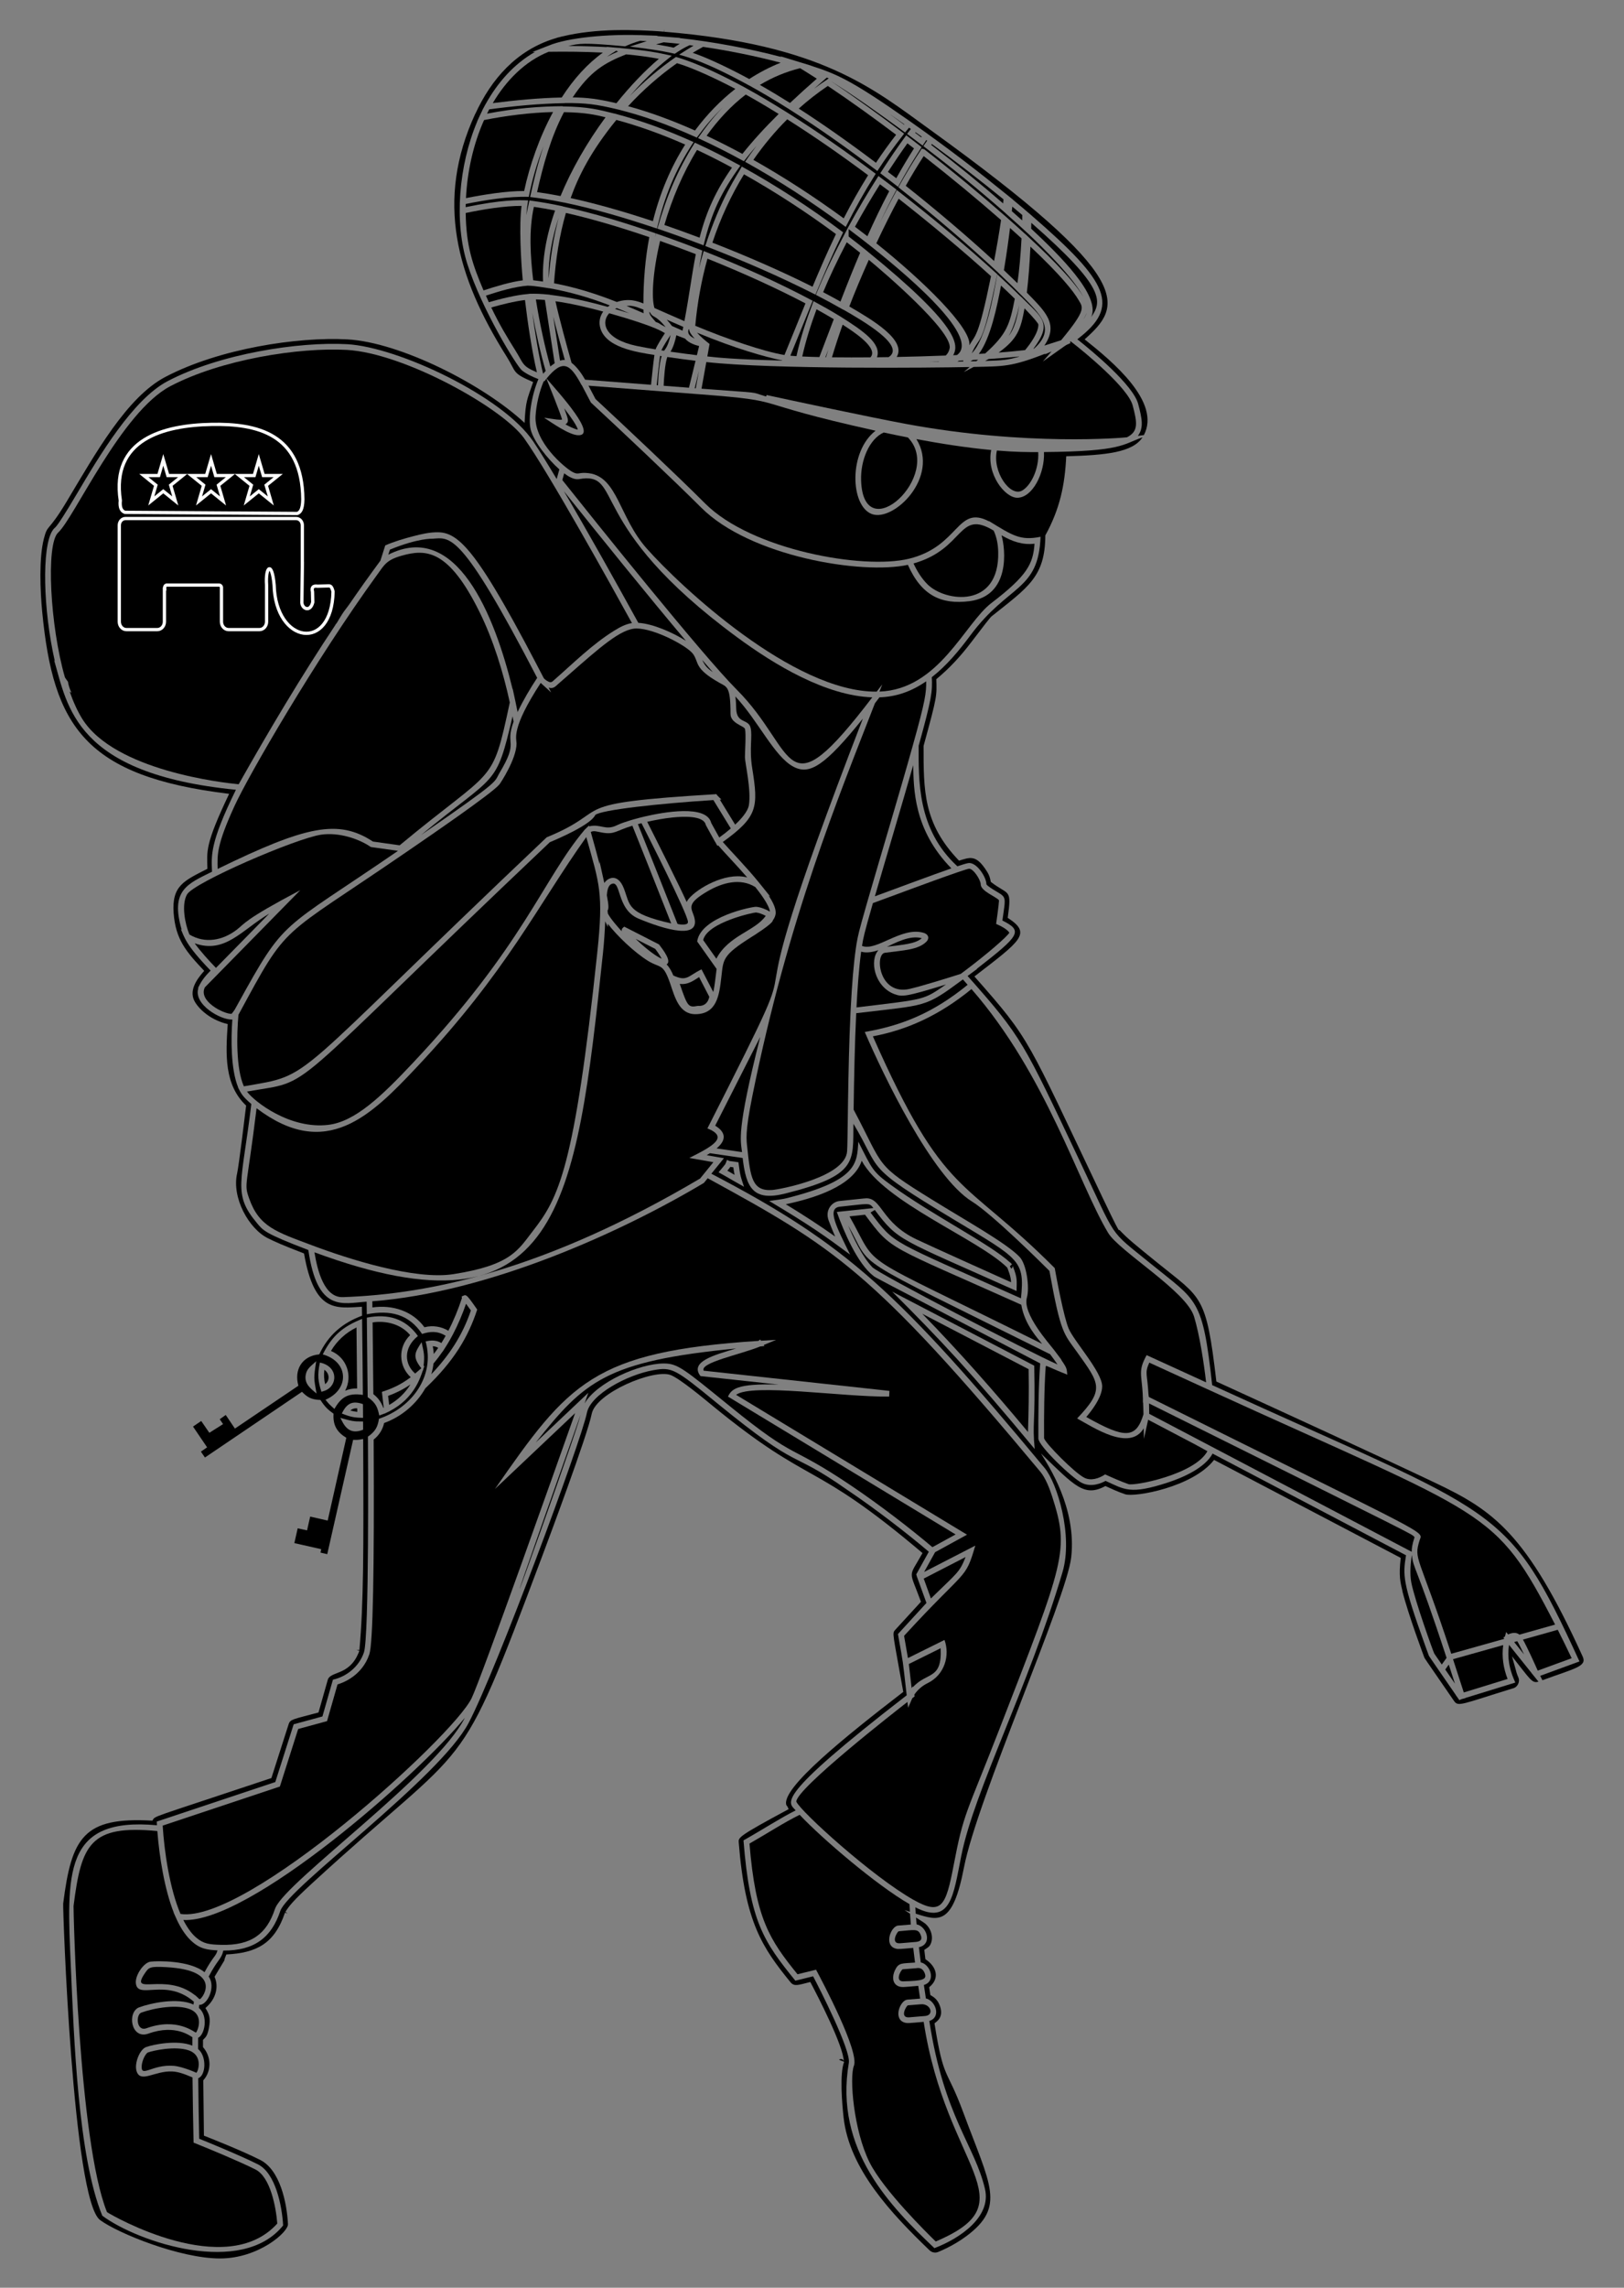 <?xml version="1.0" encoding="utf-8"?>

<!DOCTYPE svg PUBLIC "-//W3C//DTD SVG 1.1//EN" "http://www.w3.org/Graphics/SVG/1.1/DTD/svg11.dtd">
<svg version="1.1" id="Layer_1" xmlns="http://www.w3.org/2000/svg" xmlns:xlink="http://www.w3.org/1999/xlink" x="0px" y="0px"
	 viewBox="0 0 1166 1642" enable-background="new 0 0 1166 1642" xml:space="preserve">
<rect x="0" y="0" width="1166" height="1642" fill="#808080" stroke="none"/>
<g>
	<g>
		<path d="M512.19,574.238c-39.116,2.466-81.087,7.108-84.817,10.734c-3.064,6.938-26.89,17.139-32.588,19.496
			c-197.17,186.858-167.304,170.043-217.464,178.996c5.389,7.368,31.014,27.216,58.455,23.881
			c19.045-2.311,37.902-20.184,60.672-44.446c0,0,0-0.001,0-0.001c0.001,0,0.001,0,0.001,0
			c79.475-84.327,93.31-131.636,123.091-167.084l-0.012-0.042c2.609-2.524,2.309-2.232,3.346-3.233l0.168,0.597
			c0,0,0.056-0.027,0.067-0.031v0c7.912-1.978,11.631,3.271,19.748-0.754c2.64-1.309,6.815-2.676,9.636-3.532l-0.001-0.002
			c1.025-0.294,2.676-0.821,6.18-1.73l-0.005-0.009c0,0,4.087-1,4.089-1l0,0c13.479-3.164,44.657-8.821,47.883,4.602l5.788,10.438
			c2.736-1.963,5.624-4.209,8.281-6.484L512.19,574.238z"/>
		<path d="M507.986,639.721c-14.205,8.278-12.141,11.355-10.145,16.711c7.184,19.274-21.144,10.569-39.46,2.886
			c-16.071-6.74-12.148-28.419-19.573-24.725c-2.328,1.16-2.931,5.255-3.104,7.85l0.004,0.017l-0.009,0.116
			c1.461,7.583,1.349,9.68,0.573,10.878l0.001,0.001c-0.029,0.04-0.024,0.041-0.06,0.091c0.155,1.454,0.212,2.096,0.212,2.096
			c1.63,3.556,9.006,11.956,10.031,12.724c-0.44-1.732,0.726-2.415,1.751-3.269l24.975,12.772c3.288,4.34,9.202,12.135,5.417,14.326
			c2.124,2.124,3.681,5.162,4.821,7.947c9.887,4.617,10.383,0.397,20.254-4.405l8.439,16.294c1.134-4.828,1.596-10.767,2.398-16.579
			l-13.954-19.723c2.459-17.638,39.601-25.099,42.439-24.875c3.241,0.257,6.966,1.838,9.796,3.46
			c-0.59-4.938-7.352-13.702-10.49-17.619C531.634,630.016,518.792,633.424,507.986,639.721z"/>
		<path d="M515.081,607.137c-1.943-3.498-1.513-2.842-2.136-3.603l0.064-0.044c-0.386-0.565-5.945-10.783-6.277-11.382
			c-1.407-7.001-16.683-6.099-23.746-5.382v0c-6.038,0.613-12.442,1.779-18.311,3.122c5.25,10.352,23.86,47.376,28.338,57.554
			c2.543-5.958,20.671-18.437,36.585-18.475h0c2.313,0,4.652,0.273,6.867,0.829c-7.98-9.194-16.339-17.789-20.856-23.013
			C515.545,606.789,515.144,607.09,515.081,607.137z"/>
		<path d="M657.935,889.513c10.171,4.845,57.031,25.917,67.977,30.828c0.018-4.109-2.246-9.126-2.69-10.465
			c-20.676-20.531-88.668-47.029-104.523-76.748c-6.168,18.546-35.162,27.118-54.528,31.213
			c12.018,7.286,24.098,15.097,35.456,23.183c-1.78-4.049-3.458-8.236-4.709-11.646c-2.7-7.365,2.428-13.313,7.764-13.851
			c19.472-2.026,18.595-1.967,19.381-1.967C633.224,860.06,632.873,877.572,657.935,889.513z"/>
		<path d="M504.868,674.729l9.462,13.375c8.715-16.79,27.794-19.746,35.448-30.77c-2.13-1.112-4.877-2.217-7.03-2.408
			C541.491,654.814,507.854,661.904,504.868,674.729z"/>
		<path d="M457.999,591.524c8.654,21.538,20.019,50.207,28.425,71.57c1.491,0.627,7.809,1.138,7.461-1.278l0.058-0.232
			c-0.515-6.299-29.694-63.524-33.36-70.738C458.474,591.382,458.848,591.293,457.999,591.524z"/>
		<path d="M500.932,721.989c4.792,0.339,7.516-2.331,8.331-6.547l-7.331-14.154c-3.388,2.129-7.906,5.747-13.891,4.881
			C493.682,722.5,494.132,723.244,500.932,721.989z"/>
		<path d="M470.477,681.09l-14.106-7.214c4.526,4.36,13.381,12.067,18.704,14.238C474.323,686.698,472.716,684.087,470.477,681.09z"
			/>
		<path d="M430.43,618.205l3.455,15.57c2.278-3.577,9.628-7.65,14.102,4.053c4.577,11.994,1.816,17.654,33.912,24.957
			c-11.664-29.625-23.461-59.219-27.864-70.135c-11.84,3.568-12.724,6.532-21.699,4.929l0,0c-3.654-0.652-6.148-1.625-8.157-0.414
			c2.069,7.355,4.348,15.638,6.277,23.022L430.43,618.205z"/>
		<path d="M392.52,600.969c49.814-20.462,9.185-24.174,121.874-30.973c0.661,1.078-0.013,0.312,3.557,3.881l-1.13,0.07l11.007,17.93
			c3.622-3.395,9.039-9.066,9.861-13.987c1.81-10.856-2.849-30.439-2.849-34.457c0-3.52,0.896-16.853,0.061-20.191
			c-0.562-2.249-10.405-3.965-10.405-10.841c0-20.052-2.567-19.253-8.241-22.483c-18.261-10.396-14.162-14.242-18.648-20.523
			c-4.063-5.688-27.624-18.291-40.553-18.291c-11.042-0.138-26.759,13.952-48.78,33.26l0.001,0.001
			c-2.98,2.609-0.051,0.043-3.147,2.756l-0.002-0.003c-0.292,0.255-0.584,0.51-0.878,0.767l0.002,0.003
			c-1.645,1.431-0.942,0.82-3.136,2.727l-0.003-0.005c-2.265,1.961-3.618,3.989-7.172,2.949l1.78,3.442l-7.502-6.843
			c-21.53,33.045-17.327,39.825-17.354,43.59c-0.079,10.972-11.451,28.234-12.286,29.26c-5.259,6.459-51.989,38.343-61.808,45.1
			l0.004,0c-4.992,3.428-4.011,2.755-5,3.433l0,0c-92.589,63.573-84.084,49.453-120.56,116.802
			c-1.286,13.707-1.864,38.719,3.88,51.351C226.43,770.768,203.705,779.901,392.52,600.969z"/>
		<path d="M223.962,893.789c26.219,9.875,73.711,25.07,101.544,20.728c41.715-6.518,46.503-17.393,57.213-31.151
			c18.446-23.716,29.683-44.687,46.125-199.77c4.549-42.897,1.576-48.939-7.897-82.782
			c-35.002,49.093-56.898,96.331-121.513,164.892l0,0c-33.18,35.249-65.313,67.52-115.217,29.725
			c-6.961,57.324-9.204,53.742-5.372,64.646C186.08,880.667,198.323,884.134,223.962,893.789z"/>
		<path d="M338.091,940.585c-1.56-2.214-2.682-3.747-3.485-4.806c-2.512,7.275-5.697,14.855-9.307,21.741l0.006,0.004
			c-0.538,0.996-1.429,2.646-1.986,3.632c0,0-1.699,3.154-5.461,8.893l0,0l0,0l-0.042-0.037c-1.891,2.754-4.235,5.861-6.567,8.604
			c-0.247,2.213-0.773,5.028-1.576,7.73C322.513,972.83,332.036,958.478,338.091,940.585z"/>
		<path d="M624.947,256.485c6.218-6.598-12.326-18.559-19.947-23.448c-2.679,7.539-5.376,15.676-7.667,23.412
			C606.489,256.565,615.827,256.561,624.947,256.485z"/>
		<path d="M285.763,610.693l-19.519-2.753c-8.5-5.879-22.793-10.699-35.618-8.866c-17.733,2.533-91.385,34.255-96.346,42.898
			c-4.166,7.262-1.427,21.292,1.715,28.773c11.147,6.673,23.778,4.356,34.004-3.455c5.73-4.377,4.931-6.946,45.613-28.392
			l-68.517,69.752c-4.949,9.983,13.695,19.219,19.182,19.032c2.481-3.111,2.176-2.871,4.256-6.632
			C205.273,658.138,200.243,669.346,285.763,610.693z"/>
		<path d="M267.761,604.016l19.177,2.704c68.81-57.152,66.092-41.858,79.087-102.515c-4.69-21.67-11.878-45.017-21.752-64.984
			c-22.318-45.16-38.523-45.307-56.004-40.347c-10.86,3.081-12.378,6.625-17.33,13.445
			c-44.795,61.694-92.553,144.429-102.429,165.884c-13.16,28.595-12.476,35.541-12.247,45.46
			C219.888,592.671,242.914,587.724,267.761,604.016z"/>
		<path d="M139.775,677.055c4.028,5.606,10.485,12.738,15.275,17.649l38.268-38.958C173.305,667.64,161.612,684.767,139.775,677.055
			z"/>
		<path d="M657.508,1412.687L657.508,1412.687l-9.408,0.752c-1.395,0.604-5.748,8.805,0.431,8.647
			c13.706-0.35,17.225-1.216,15.409-5.792C662.071,1411.586,658.792,1412.584,657.508,1412.687z"/>
		<path d="M402.053,258.555l0.034-0.019l0.046,0.321c1.078-0.355,2.257-0.588,3.396-0.504c-2.778-9.915-5.832-21.181-8.326-31.139
			C398.934,238.463,401.124,252.573,402.053,258.555z"/>
		<path d="M511.79,482.413c-2.394-2.711-5.253-5.996-7.597-8.711C506.178,477.919,507.978,479.803,511.79,482.413z"/>
		<path d="M528.939,494.954c44.216,44.21,32.523,90.347,97.344,5.545c-33.395-1.108-70.063-23.264-96.858-42.966
			c-110.83-81.488-80.777-119.483-114.007-113.62c-3.576,0.447-7.453-2.014-10.342-4.183l-1.339,4.817
			C425.463,371.861,504.301,470.316,528.939,494.954z"/>
		<path d="M391.234,215.301c-2.382-0.204-4.529-0.326-6.484-0.368c2.731,17.385,6.71,35.198,10.378,48.12
			c0.091-0.077,1.554-1.329,3.114-2.337C396.801,251.448,392.634,224.601,391.234,215.301z"/>
		<path d="M718.733,157.939c-16.878-14.814-36.022-30.64-55.54-45.914c-4.306,6.622-8.631,13.783-12.887,21.337
			c20.85,16.509,43.466,35.583,63.432,53.986C715.534,177.906,717.346,167.53,718.733,157.939z"/>
		<path d="M457.007,248.266c4.334,0.915,9.323,1.792,13.674,2.504c1.121-3,4.95-8.948,6.725-11.638
			c-1.729-0.826-4.975-4.376-39.995-14.299C431.259,231.43,433.991,243.411,457.007,248.266z"/>
		<path d="M725.172,163.624c-0.955,7.813-2.395,18.471-4.38,30.311c3.646,3.444,6.851,6.528,9.702,9.336
			c1.342-9.425,2.311-20.001,2.953-32.161C730.923,168.792,728.152,166.285,725.172,163.624z"/>
		<path d="M251.512,1012.392c1.682,0.471,3.572,0.816,5.014,0.964l-0.017-2.495C254.551,1010.615,252.796,1011.238,251.512,1012.392
			z"/>
		<path d="M661.249,1438.552L661.249,1438.552l-9.395,0.751c-1.353,0.587-6.097,9.207,1.007,8.615
			c0.409-0.034,11.253-0.93,11.655-0.984C670.941,1446.084,668.042,1438.006,661.249,1438.552z"/>
		<path d="M492.486,459.972c-26.256-31.084-62.437-75.851-87.65-107.464c16.846,28.572,37.607,65.704,53.475,94.541
			C468.754,447.641,483.405,454.141,492.486,459.972z"/>
		<path d="M655.208,1394.008c2.756-0.222,7.794-0.092,5.938-4.914c-1.968-5.122-4.352-3.874-15.878-2.952
			c-1.411,0.611-5.993,9.197,1.008,8.616l8.933-0.745L655.208,1394.008z"/>
		<path d="M106.259,1473.136L106.259,1473.136c-1.765,0.662-4.33,5.863-4.545,9.803c-0.468,8.588,7.586-1.485,23.119-0.186
			c6.507,0.547,17.022,5.275,15.998,4.971c1.025,0.303,5.749-12.416-5.539-16.168
			C125.743,1468.381,110.145,1471.678,106.259,1473.136z"/>
		<path d="M310.319,386.692c0,0-10.052-0.551-30.373,7.803l-1.159,3.642c48.965-24.902,76.389,43.568,89.263,96.584l0.063-0.295
			c0.134,0.623,1.97,9.152,2.104,9.775l-0.002,0.01c0.525,2.452,1.053,5.041,1.41,6.884c3.71-7.975,9.298-17.414,14.065-24.557
			C330.553,380.371,323.317,385.84,310.319,386.692z"/>
		<path d="M453.728,447.221c-14.921-27.111-59.601-107.672-77.431-132.657c-15.445-21.644-86.078-61.135-127.278-63.423
			c-33.891-1.888-89.84,6.633-126.822,26.097c-35.068,18.452-68.812,94.357-80.441,105.016c-8.963,8.218-5.757,67.205,4.854,103.929
			c0.689,1.097,1.407,2.106,2.149,3.046c0.505,2.933,1.4,5.644,2.628,8.1c-0.486-0.329-0.958-0.67-1.404-1.032
			c2.791,7.877,5.838,14.476,9.099,19.693c23.241,37.186,101.271,45.864,112.288,46.91c21.816-38.653,44.957-77.597,69.567-114.549
			l-0.228,0.188l0.264-0.388c-0.034,0.028-0.072,0.058-0.107,0.086c0.937-0.754,1.721-2.482,2.382-3.534
			c0.824-1.309,1.617-2.638,2.442-3.946c1.618-2.566,3.576-4.785,5.28-7.264c3.356-4.885,6.748-9.744,10.182-14.575
			c3.946-5.551,7.965-11.047,11.986-16.543c0,0,3.471-10.909,3.471-10.909c6.43-2.816,13.306-4.826,20.088-6.595
			c5.704-1.49,11.777-2.91,17.73-2.846c2.174,0.023,4.336,0.345,6.402,1.033c2.431,0.809,4.677,2.089,6.737,3.6
			c2.804,2.057,5.292,4.528,7.606,7.114c3.262,3.645,6.206,7.57,9.01,11.574c3.864,5.517,7.463,11.218,10.948,16.98
			c4.643,7.678,9.078,15.481,13.42,23.332c5.607,10.139,11.053,20.366,16.426,30.631c1.777,3.395,3.545,6.795,5.306,10.198
			c0.577,1.115,3.383,3.006,4.718,3.147c1.226,0.129,1.799-0.626,2.642-1.364c13.92-12.174,27.452-25.725,43.231-35.536
			C444.787,450.302,449.107,447.914,453.728,447.221z"/>
		<path d="M368.013,514.093c-12.075,51.62-11.171,40.302-65.655,85.188c58.662-40.51,52.041-37.44,56.322-44.576
			c14.304-23.841,3.554-18.919,10.057-36.72C368.507,516.688,368.258,515.39,368.013,514.093z"/>
		<path d="M314.629,967.389c-1.21-0.724-2.581-1.088-3.916-1.146c0.44,2.119,0.671,4.556,0.729,5.581
			C313.042,969.718,313.91,968.444,314.629,967.389z"/>
		<path d="M1079.123,1180.871l0.019-0.092c-26.037,7.321-24.38,6.855-35.907,10.096c1.222,3.74,4.15,12.75,7.737,23.873l31.447-9.69
			c-2.984-7.731-4.283-15.875-3.154-24.23L1079.123,1180.871z"/>
		<path d="M628.143,643.315c18.087-6.648,41.047-15.224,54.918-20.051c-27.392-27.918-26.99-57.652-27.408-74.072
			C647,579.568,635.798,616.9,628.143,643.315z"/>
		<path d="M866.482,996.916c-13.651-6.25-27.502-12.584-41.325-18.9c-3.444,7.883-1.429,7.25-0.561,23.027
			c0.005-0.001,0.085-0.027,0.09-0.029v1.576c0.001,0.001,0.002,0.001,0.003,0.002l0.198-0.671l0.014,0.776
			c207.134,103.029,196.479,95.597,194.314,102.91c-4.338,14.232-0.729,9.667,22.358,80.187l0.001-0.002l0.387,1.186
			c21.335-5.999,16.689-4.692,38.099-10.712l-0.152-0.19l0.011-0.023l-0.525-0.683l1.153-0.833l0.844-3.169l0.534,0.669l0.003-0.006
			l0.88,1.102c2.646-1.304,5.838-1.778,8.116,0.126l0.159-0.045l0,0l25.445-7.174
			C1072.952,1081.491,1069.836,1089.96,866.482,996.916L866.482,996.916z"/>
		<path d="M626.733,648.198c-6.41,22.278-6.926,25.056-7.83,30.706c10.219,4.21,28.208-13.873,43.938-9.461
			c4.095,1.147,4.537,4.206,2.274,6.469c-5.888,5.888-16.476,6.141-29.751,7.939c-7.492,1.013-4.246,31.002,17.76,25.923
			c9.072-2.098,27.824-7.975,36.696-10.794c0.758-0.563,0.331-0.242,2.054-1.559l0.014,0.015
			c17.006-12.757,30.812-24.799,32.802-27.945c-1.573-2.931-8.203-5.77-9.488-6.341c0.425-2.977,1.972-13.953,2.074-16.97
			c-2.006-2.591-13.16-6.493-13.16-11.545c0-2.996-5.142-11.116-8.295-11.116c-3.505,0.32-47.72,16.801-52.35,18.511
			C639.136,643.631,632.037,646.253,626.733,648.198z"/>
		<path d="M661.825,673.385c-8.724-2.422-19.372,3.632-24.993,6.14C648.123,678.086,657.203,677.534,661.825,673.385z"/>
		<path d="M759.258,979.341c-1.601-2.38-3.561-5.054-5.275-7.337c-148.942-74.11-126.307-59.718-145.032-92.417
			c3.722,8.833,10.137,22.318,17.353,29.933C630.844,914.328,738.597,970.19,759.258,979.341z"/>
		<path d="M748.258,964.577c-2.7-3.412-12.589-13.61-14.995-28.099c-97.041-43.522-92.632-38.453-112.196-64.626l-11.136,1.176
			C632.524,912.82,609.683,895.621,748.258,964.577z"/>
		<path d="M824.348,1019.012l-3.051,13.73l-0.128-7.587c-10.057,16.972-36.5-0.87-47.814-7.059
			c19.954-20.964,16.228-24.828,0.079-47.47c-9.656-13.539-11.773-12.969-19.968-58.463c-4.483-4.475-40.915-40.67-55.613-49.783
			c-28.689-17.788-63.743-90.858-76.969-121.69l0,0l0,0c26.541-4.586,49.028-13.591,73.865-33.846
			c-1.546-1.756-2.497-2.829-3.407-3.854c-28.015,20.66-25.39,18.052-76.605,24.235c-1.069,22.374-1.539,46.905-1.854,69.19
			c22.343,42.192,14.761,38.887,56.012,64.431c24.971,15.462,53.874,31.479,63.216,41.372c4.906,5.196,7.271,21.816,5.172,29.161
			c-3.305,11.555,16.096,33.027,19.392,37.389l0.002,0.001c0.445,0.59,4.972,6.601,5.513,7.32l-0.291-0.145
			c4.433,6.426,3.878,6.397,4.396,10.718c-10.988-4.358-10.852-4.714-15.255-6.381v0.47l-0.001,0v0.013l-0.239-0.125
			c-1.117,15.97-1.267,35.616-1.176,51.69c1.016,3.692,21.947,24.846,28.938,28.342c4.702,2.353,10.445,0.549,14.888-2.426
			c4.399,2.007,12.268,5.485,16.833,7.006c4.408,1.399,47.429-6.939,56.603-23.643
			C857.185,1036.201,865.222,1040.486,824.348,1019.012z"/>
		<path d="M626.707,743.82c51.877,117.235,64.374,99.872,130.567,166.357c1.394,7.854,6.58,35.422,9.997,43.394
			c3.979,9.283,24.069,31.158,24.069,41.464c0,7.876-7.821,17.834-11.421,22.001c27.819,15.718,35.754,15.63,41.08-1.938
			c-0.068-3.874-0.194-6.4-0.289-8.441l-0.122,0.041c0-3.44,0.035-2.04-0.155-6.141l0.029,0.014
			c-0.849-14.496-3.395-16.593,2.793-27.933c13.562,6.198,27.335,12.496,42.706,19.532c-1.571-13.745-4.648-34.08-8.663-47.259
			c-5.542-18.193-53.771-46.848-61.673-60.016c-21.431-35.736-44.286-113.242-98.109-174.993c-0.004-0.005-0.009-0.01-0.013-0.015
			C674.476,728.705,651.549,739.116,626.707,743.82z"/>
		<path d="M634.476,310.421c-10.432,4.747-16.668,20.017-16.23,34.295c1.539,50.178,59.596-4.089,33.609-30.722
			C646.145,312.878,640.164,311.647,634.476,310.421z"/>
		<path d="M715.76,323.357c-3.464,15.24,9.62,33.628,18.137,28.735c6.129-3.523,12.195-15.11,11.533-27.608
			C738.31,324.516,729.692,324.517,715.76,323.357z"/>
		<path d="M631.44,500.499c-1.069,1.41-2.158,2.837-3.264,4.276c-25.963,66.893-62.249,154.311-87.981,281.755
			c-5.443,26.937-4.241,31.566-3.638,37.375c2.197,21.171,3.53,31.098,17.667,30.23c5.17-0.317,52.736-9.19,53.979-27.798
			c0.235-3.543,0.351-13.264,0.535-26.549l-0.001-0.001c0.069-4.881,0.043-3.039,0.111-7.974l0.001,0.001l0.041-2.948l0.007,0.012
			c0.312-20.024,0.776-41.169,1.714-61.158l-0.005,0.001c0.143-2.904,0.097-1.971,0.204-4.152l0.003,0
			c0.911-17.879,2.128-32.168,3.621-42.524l-0.007-0.004c0.258-1.706,0.116-0.767,0.672-4.444l0.028,0.018
			c0.863-5.037,1.452-7.849,6.84-26.672l-0.004,0.001c1.378-4.782,1.038-3.6,1.407-4.879l0.001,0
			c8.845-30.638,22.909-77.26,32.096-110.329v-0.001c9.031-32.202,9.594-37.581,9.516-45.737
			C653.569,496.859,642.761,500.11,631.44,500.499z"/>
		<path d="M574.133,1302.561c-11.597,5.713-22.448,12.922-36.027,20.65c4.402,53.895,14.388,68.979,34.494,93.807l13.316-3.281
			c5.042,9.453,31.183,58.941,27.176,68.957c-3.343,8.353-0.183,46.51,11.215,69.305c10,20.002,41.617,51.099,47.525,56.818
			c67.757-28.788,7.61-51.715-8.649-157.644c-10.309,0.859-12.022,1.282-14.458,0.249c-7.428-3.158-2.226-15.801,2.733-16.196
			l9.178-0.734c-0.436-2.906-0.926-6.212-1.356-9.17c-9.997,0.833-12.13,1.356-14.702,0.06c-4.036-2.035-3.98-7.126-2.034-11.231
			c2.702-5.692,4.864-4.764,14.43-5.53c-0.413-3.171-0.879-6.93-1.3-10.531c-9.33,0.778-10.526,1.053-12.61,0.49
			c-8.667-2.337-3.446-16.096,1.808-16.514l9.095-0.728c-0.225-2.64-0.467-5.919-0.589-7.817l-3.97-2.564l3.886,1.241
			c-0.096-1.569-0.249-4.596-0.288-5.513C629.442,1353.154,590.14,1319.594,574.133,1302.561z"/>
		<path d="M550.367,283.532c16.439,3.568,73.739,15.858,100.228,20.762v0.001c86.649,16.045,156.054,9.894,158.542,9.57
			c8.419-4.235,7.359-10.603,4.103-22.867c-3.355-12.632-34.195-38.084-44.526-46.013l-0.477,0.372l0.357,0.897
			c-4.606,2.124-0.141-0.707-19.878,13.267l6.257-7.26l-5.142,2.256l1-0.78c-24.829,9.661-30.026,9.152-51.771,9.632l-7.118,3.708
			l4.227-3.647c-27.278,0.543-141.446,1.727-189.048-3.56c-1.141,6.336-2.298,12.76-3.442,19.113
			c46.346,3.578,33.539,1.82,46.4,5.617L550.367,283.532z"/>
		<path d="M665.97,419.452c12.804,12.706,51.72,17.481,50.73-23.306c-0.125-5.291-1.037-10.576-3.289-15.319
			c-25.86-15.631-20.398,13.137-57.52,23.576C658.347,409.788,661.733,415.249,665.97,419.452z"/>
		<polygon points="499.566,278.706 501.788,266.361 498.796,278.64 		"/>
		<path d="M392.41,271.688c9.439,10.897,37.23,41.501,22.451,40.684c-6.488-0.354-18.315-8.728-24.198-12.544
			c8.793,1.257,11.051,1.736,12.898,1.299c-1.281-4.827-9.369-24.699-11.233-29.34c-0.564,0.688-0.835,1.057-1.408,1.801
			l-0.043-0.013l-0.071,0.089l-0.377-0.149c-3.257,7.523-5.456,17.234-5.904,25.166c-1.051,18.55,20.68,36.778,26.224,39.909
			c4.868,2.75,4.341,0.023,12.08,1.057c20.685,2.762,21.657,31.663,41.522,54.061C488.214,420.614,569.497,496.88,629.43,496.43
			l4.004-5.2l-2.001,5.154c42.763-1.553,61.164-48.893,80.319-63.515c25.809-19.714,30.018-28.142,31.009-42.634
			c-8.707,1.052-16.073-1.662-23.688-6.016c2.917,9.968,6.439,43.532-22.973,47.271c-20.38,2.601-34.53-4.125-44.249-26.08
			c-33.297,7.27-113.443-6.113-148.396-41.068c-19.875-19.876-60.058-57.733-79.193-75.412l-6.557-12.476l-0.128-0.01
			C409.165,260.652,403.939,257.715,392.41,271.688z"/>
		<path d="M1087.157,1178.576l0.172,0.215l-0.005,0.001l6.91,8.655c-1.227-2.58-3.388-7.044-4.855-9.497L1087.157,1178.576z"/>
		<path d="M655.393,1210.273l0.114,0.654c10.118-11.197,20.962-4.94,19.855-27.926l-22.832,11.325
			c1.75,15.212,1.156,10.047,1.995,17.339L655.393,1210.273z"/>
		<path d="M679.211,706.596c-28.559,8.793-31.459,9.082-37.232,6.86c-14.187-5.475-17.888-24.296-11.29-31.478
			c-3.949,1.328-8.418,2.234-12.398,1.069c-1.68,12.268-2.707,27.606-3.35,40.025C665.183,716.982,662.482,718.05,679.211,706.596z"
			/>
		<path d="M693.276,1117.556c-26.983,13.888-20.503,10.553-30.004,15.443l0.003,0.009l-0.06,0.03
			c3.398,9.402,1.991,5.509,5.153,14.255C687.557,1128.563,688.834,1128.779,693.276,1117.556z"/>
		<path d="M274.185,998.998c7.502-2.399,13.617-5.201,20.702-10.5c-8.68-7.92-9.318-21.594-0.409-30.225
			c-6.508-7.814-17.098-10.603-26.956-9.132c0.152,12.352,0.36,30.751,0.533,51.499c3.287,2.475,5.787,5.945,7.118,9.846
			c0.112-0.049,0.231-0.108,0.345-0.158L274.185,998.998z"/>
		<path d="M669.45,1110.467l16.65-9.129l-163.451-98.96c2.57-4.929,5.303-9.614,36.521-8.588l-56.226-6.113
			c-8.039-10.347,9.935-15.144,25.586-19.826c-93.341,9.128-108.796,23.375-143.873,67.503l37.758-35.713l-2.703,7.666
			c8.977-15.273,39.618-28.682,56.899-28.682c9.892,0,14.126,3.618,47.046,30.386c50.059,40.706,41.462,26.233,87.742,57.488l0,0
			C631.468,1080.024,653.553,1097.007,669.45,1110.467z"/>
		<path d="M131.617,1378.053c0.821,1.619,1.685,3.205,2.718,4.821l0,0c0,0.001,0.002,0.004,0.003,0.004
			c0.779,1.23,0.666,0.998,1.193,1.79l0,0c1.049,1.5,2.241,2.937,2.309,2.991h0c0.75,0.869,1.16,1.285,1.785,1.894l0,0
			c0.444,0.434,0.576,0.57,1.243,1.147l0,0c5.356,4.548,9.595,4.955,17.805,5.191c21.944,0.612,32.823-8.015,38.665-25.548
			c0.192-0.577,0.463-1.147,0.447-1.109c8.613-19.687,115.465-95.974,135.985-136.329
			C300.156,1273.915,178.969,1380.533,131.617,1378.053z"/>
		<path d="M119.558,1411.918c-12.036-0.684-12.677,0.148-15.456,4.221c-11.671,17.111,14.576-1.072,35.919,15.939l0.022-0.122
			c3.333,2.988,3.094,3.21,3.795,2.717C146.147,1433.051,159.237,1414.173,119.558,1411.918z"/>
		<path d="M137.225,1392.935L137.225,1392.935c-0.155-0.145-1.015-0.986-1.299-1.287l-0.001,0c-0.909-0.959-1.18-1.3-1.657-1.88l0,0
			c-0.278-0.337-0.556-0.675-0.827-1.026c0-0.001,0.006,0-0.002-0.003c-1.912-2.473-3.638-5.265-5.108-8.1l0,0
			c-0.407-0.781-0.761-1.498-1.068-2.134l0,0c-0.497-0.995-1.703-3.737-2.584-5.713l0.106,0.021
			c-6.725-16.995-10.404-40.37-11.819-58.593c-48.334-4.651-54.542,9.527-60.162,53.837c-0.129,1.025,3.366,168.549,24.004,219.646
			c3.669,2.585,85.318,49.31,122.275,8.237c-0.954-11.995-4.956-33.454-15.738-38.844c-11.518-5.759-32.036-14.305-44.356-19.241
			c-0.286-12.266-0.614-30.834-0.766-46.777c-6.158-2.65-10.211-4.088-14.599-4.296c-12.495-0.597-22.584,8.578-25.523-0.068
			c-1.847-5.433,2.11-15.687,6.721-17.417h-0.001c4.804-1.793,22.5-5.532,33.303-1.043c0.005-2.119,0.021-4.967,0.029-6.056
			c-1.092-0.364-11.743-9.736-31.557-2.601c-12.636,4.552-15.587-15.613-6.567-18.899c7.885-2.874,27.479-7.254,38.905-1.94
			c0.053-0.516,0.134-1.189,0.265-2.038c-20.125-17.439-40.476-1.015-41.661-13.344c-0.55-5.711,5.657-14.781,10.541-15.406
			l0.001-0.001c4.898-0.623,28.16-1.014,38.774,7.569c6.225-11.537,8.195-11.341,9.304-15.655
			C148.951,1399.478,143.585,1398.936,137.225,1392.935z"/>
		<path d="M415.514,1020.062c0.423-1.394,0.933-3.133,1.317-4.592C323.566,1279.439,407.401,1046.87,415.514,1020.062z"/>
		<path d="M1037.656,1198.279l6.968,10.146c-2.529-7.822-4.437-13.673-4.437-13.673L1037.656,1198.279z"/>
		<path d="M1013.349,1136.183c2.831,13.681,15.8,49.696,16.466,50.72l5.365,7.798c0.488-0.68,2.943-4.102,3.431-4.782
			c-22.197-67.937-23.824-63.406-24.897-73.848C1012.858,1120.849,1011.978,1129.561,1013.349,1136.183z"/>
		<path d="M278.647,1001.85l0.766,6.512c6.288-3.571,11.566-8.635,15.287-14.669C289.829,997.017,284.329,999.868,278.647,1001.85z"
			/>
		<path d="M101.432,1444.548c-4.028,1.467-3.583,13.842,3.775,11.193c21.947-7.9,34.31,2.939,35.42,3.146
			c1.08-0.69,6.151-12.262-3.865-16.619C127.516,1438.275,110.719,1441.166,101.432,1444.548z"/>
		<path d="M507.918,809.9c92.769-182.788,1.391-9.048,111.599-294.115c-27.454,34.053-38.268,40.596-49.733,34.582
			c-13.866-7.271-25.157-32.748-41.805-50.487c0.384,2.78,0.536,5.72,0.587,8.525c0.209,11.245,8.68,7.32,10.311,13.843
			c1.536,6.142-1.078,14.988,1.192,29.088c4.524,28.152,3.99,34.897-21.111,53.012c5.564,6.393,17.251,18.309,26.046,29.195l0.001,0
			c0,0,8.061,10.017,8.064,10.021l-1.186-0.758c2.248,3.436,5.576,9.118,4.998,13.159l0,0c-0.258,1.718-0.927,3.136-1.977,4.596l0,0
			c0,2.41-14.245,11.261-15.272,11.906c-21.324,13.4-20.218,16.163-21.73,28.97c-1.482,12.554-3.049,26.487-18.69,26.487
			c-11.51,0-14.638-12.047-17.917-21.68l0,0c-5.274-15.396-6.997-10.989-16.088-16.622c-9.678-5.992-22.125-17.877-28.775-26.554
			v2.327l-1.913-4.125c-0.287,7.395-0.811,15.317-1.6,22.758C413.506,867.135,401.637,963.77,225.78,898.841
			c2.119,13.214,7.074,32.677,20.464,32.17c62.35-2.159,144.948-19.258,256.433-85.149c3.816-4.701,1.851-2.28,9.515-11.722
			l-17.281-3.027C511.742,822.669,523.531,816.221,507.918,809.9z"/>
		<path d="M825.113,1014.773l188.472,99.028c-0.019-2.177,0.241-4.99,2.043-10.559c-3.339-2.935,11.111,4.424-190.64-95.925
			C825.048,1011.144,825.02,1009.471,825.113,1014.773z"/>
		<path d="M505.4,849.009c-59.628,35.642-154.75,78.641-238.074,84.963l0.06,4.442c14.26-2.058,28.802,2.473,37.348,14.219
			c5.977-1.562,12.137-0.524,17.175,2.502c3.863-7.438,7.126-15.421,9.754-23.463l-0.228-1.104c3.39-1.498,2.737-2.731,11.194,9.35
			c-6.462,19.638-16.606,36.959-37.28,56.537c-6.296,11.18-16.979,20.355-29.591,24.921c-0.876,4.348-3.464,8.751-7.477,11.859
			c0.508,94.539-0.532,146.364-3.091,154.043c-5.111,15.332-18.695,20.474-22.861,21.716l-7.522,26.326l-20.726,5.654
			l-13.143,41.307l-84.136,28.044c1.141,18.837,5.13,45.566,12.796,63.396c47.508,7.006,195.55-126.96,209.009-154.856
			c6.983-14.472,61.218-167.586,74.297-204.587l-57.54,54.423c52.854-75.98,70.226-98.575,189.152-106.295l1.245-0.995l0.591,0.886
			l10.848-0.627l-8.818,3.673l0.488,0.732c-1.024,0.11-0.373,0.039-3.067,0.34c-13.992,5.751-43.483,11.545-40.589,17.387
			l133.39,14.502l-0.198,4.086c-33.562,0.369-98.376-9.71-109.921-1.271l165.82,100.395l-22.922,12.566l-7.884,14.192l36.743-18.912
			c-7.488,25.463-5.979,15.485-51.139,64.748l2.777,15.964l26.249-13.019l0,0l0.001,0c3.929,10.841,0.411,24.921-12.181,31.055
			c-3.953,1.928-7.246,4.88-9.5,8.24l0.217,1.245l-1.654,1.275l-3.01,6.876l-0.473-4.187c-7.423,5.762-79.94,62.278-79.795,71.58
			c3.286,7.257,54.783,54.005,84.273,70.535c19.985,11.202,23.057,4.614,28.694-24.933c7.316-38.345,8.783-35.701,32.684-97.245
			c47.361-121.947,50.439-128.681,38.05-167.383c-1.804-5.636-4.745-13.265-8.538-17.817
			C626.292,911.699,599.003,895.427,508.59,845.934c-0.162-0.089-0.32-0.175-0.481-0.263L505.4,849.009z"/>
		<path d="M545.823,744.262l-32.325,63.697c7.454,4.508,8.429,10.14,1,16.303l18.254,2.666
			C531.863,818.493,528.444,812.92,545.823,744.262z"/>
		<path d="M1093.667,1176.741l-0.224,0.063c3.017,5.345,8.137,16.667,10.62,22.279l24.36-8.916
			c-2.839-6.036-6.388-13.309-9.991-20.407L1093.667,1176.741L1093.667,1176.741z"/>
		<path d="M1099.582,1200.731l-16.136-20.138c-0.681,4.392-0.621,8.857,0.073,13.123h0c0.027,0.182,0.149,0.883,0.294,1.607l0,0
			c1.104,5.379,2.605,8.765,4.143,12.326l-35.585,10.964l0.034,0.086c-4.026,1.119-2.703,0.642-4.601,1.59l-0.152-0.222
			l-0.057,0.018v-0.1c-1.084-1.575-0.547-0.812-2.428-3.445l0.047-0.015c-20.327-29.536-19.061-27.533-19.461-28.536v-0.014
			c-0.966-2.612-2.531-6.943-2.719-7.486c-0.001,0-0.001-0.001-0.001-0.001l0.001,0l-0.015-0.043l-0.001,0
			c-16.197-45.13-15.835-49.737-13.526-64.163l-138.879-72.964c-5.492,10.248-21.048,17.121-32.097,20.738
			c-27.34,8.948-31.147,4.947-44.742-1.167c-2.658,1.491-10.079,4.926-17.044,1.443c-7.162-3.581-31.203-26.572-31.203-31.903
			c-0.073-16.522,0.041-37.15,1.315-53.859c-126.261-65.864-117.523-61.103-119.855-62.894l0,0c-0.001-0.001,0-0.001-0.001-0.001
			c-11.376-8.729-21.381-32.187-26.165-45.808l26.265-2.772c-2.996-4.054-3.057-3.171-23.985-0.992
			c-9.796,0.984-2.362,14.787,7.265,34.375l-0.001-0.001l0.001,0.002c-17.363-12.854-27.723-20.393-58.102-38.489
			c8.324-1.164,9.792-1.319,12.275-1.939c51.34-12.837,50.691-24.996,51.733-40.591c10.127,20.061,10.198,21.455,23.666,31.243
			c29.637,21.535,70.702,42.056,85.381,55.513l0.048-0.031l0,0l0.001,0c0.01,0.011,1.207,1.258,1.207,1.258l-1.49,1.408l0.995,1.735
			c1.787-1.053,0.467-3.423,1.219-1.503c3.38,8.593,2.647,10.148,2.576,17.526c-84.977-38.085-84.658-35.549-101.78-58.163
			l-3.071,1.842c17.919,23.533,12.564,18.794,108.014,61.599c2.766-27.208-0.688-27.982-47.796-56.318
			c-66.348-39.912-51.618-34.337-72.5-68.99c-0.378,27.26,3.234,37.033-49.019,50.096c-22.878,5.721-28.016-3.977-30.511-25.537
			c-9.607-1.403-7.048-1.03-23.482-3.43c-0.568,0.368-1.547,0.98-2.307,1.436l12.345,2.162l-9.033,11.13
			c97.551,50.993,134.427,85.182,239.311,211.235c8.963,10.756,20.596,48.458,12.784,74.843
			c-24.363,82.277-63.192,156.272-72.616,203.331c-5.742,28.673-7.427,50.19-32.997,37.127c0.08,1.514,0.153,2.804,0.268,4.56
			c16.52,5.276,26.577,8.62,34.625-33.144c9.547-49.527,73.707-192.999,77.007-222.666c3.943-35.5-16.211-65.427-21.714-74.495
			c24.388,23.43,30.952,31.529,46.286,23.388c3.913,1.781,9.002,4.166,14.153,5.883c6.887,2.297,48.635-5.076,63.829-24.66
			c2.596,1.364,131.191,68.847,134.024,70.334c-1.526,13.38-0.229,17.457,1.235,23.791h-0.079
			c4.418,17.456,15.616,47.244,15.734,47.558c0.37,0.949-0.801-0.913,21.311,31.231c3.087,4.529,5.041,2.557,42.919-9.115
			c2.842-0.903,4.602-4.683,3.412-7.474c-1.425-3.299-1.614-4.556-1.901-5.581l-2.751-9.765
			c13.229,16.591,14.302,19.608,19.026,18.175c-4.218-5.263-3.182-3.99-5.062-6.246L1099.582,1200.731z M515.908,841.417
			c5.59-6.694,4.651-5.104,6.036-8.91l1.756,0.78l6.491,0.927c1.259,10.017,1.604,10.328,4.001,17.581
			C521.73,844.818,523.981,845.859,515.908,841.417z M640.606,927.09l101.963,53.119c0.92,42.94-1.534,40.282,0.328,59.835
			C697.692,985.482,674.89,961.316,640.606,927.09z"/>
		<path d="M662.17,942.945c26.426,27.053,51.612,55.681,75.897,84.856c0.42-13.771,0.786-27.452,0.455-45.08L662.17,942.945z"/>
		<path d="M380.144,143.861c10.117,1.427,15.172,2.369,23.854,4.188l-0.027,0.075c23.095,5.075,44.393,11.633,66.935,19.391
			c-0.143,0.711-0.484,2.487-0.555,2.848c0.144-0.588,0.142-0.575,0.691-2.785c12.483,4.369,20.91,7.449,33.228,12.273
			c-0.836,4.106-1.399,6.953-2.379,12.704c1.443-5.873,2.998-11.162,3.351-12.383c27.353,10.888,52.454,22.032,78.265,35.707
			c-5.911,14.367-11.033,27.325-16.046,39.428c1.025,0.087,2.005,0.181,4.385,0.332c3.007-13.701,7.334-26.569,12.238-39.5
			c6.909,3.746,11.614,6.364,18.78,10.726l0.006-0.017c17.491,10.959,30.202,20.004,26.784,29.588
			c2.435-0.027,5.148-0.061,8.375-0.112c12.71-8.076-18.816-26.216-32.444-34.042l-0.03,0.077
			c-7.807-4.401-11.709-6.579-19.768-10.732c7.602-18.613,13.845-30.725,22.781-47.719l-0.021-0.016
			c7.88-14.44,13.985-24.704,22.16-37.569c7.301,5.534,7.107,5.234,12.967,9.771c-4.014,7.545-7.681,14.754-11.897,23.69
			c0,0,4.88-10.018,12.138-23.376c25.15,19.621,49.006,39.366,72.086,60.378c-11.234,55.342-12.097,42.628-18.32,56.833
			c10.271-10.184,15.727-42.32,18.36-56.719c4.643,4.282,8.542,7.845,16.775,15.91l0.015-0.092
			c15.579,15.642,23.103,18.841,9.146,37.609c0.34-0.088,0.297-0.077,0.519-0.136c16.067-14.366,4.245-24.546-9.185-38.337
			l-0.004,0.023c-4.786-4.807-7.516-7.589-16.922-16.464c0.365-2.155,0.082-0.484,0.227-1.346l-0.254,1.306
			c-21.231-19.749-43.23-38.774-71.337-60.962c5.76-10.318,10.181-17.723,16.764-27.71c0.201,0.05,1.65,0.412,1.831,0.458
			c21.339,16.628,41.508,33.374,57.934,47.803c0-0.027,0-0.024,0-0.03c5.075,4.496,9.529,8.443,14.542,13.046l0.003-0.058
			c10.901,10.141,33.709,31.345,41.794,45.248c-7.717-14.399-28.265-34.704-40.17-45.894l-0.001,0.02
			c-6.344-5.875-6.12-5.685-15.552-14.052l0.007-0.07c-19.845-17.457-38.264-32.32-59.198-48.303
			c0.914-1.321,1.801-2.604,2.716-3.907c-0.319-0.224-0.637-0.448-0.637-0.448c-1.014,1.572-1.148,1.768-2.613,3.986
			c-7.669-5.804-7.17-5.429-11.159-8.397c1.452-1.946,1.576-2.131,2.701-3.529c-0.61-0.445-0.775-0.56-1.302-0.941
			c-1.496,1.753-0.829,0.936-2.859,3.45c-16.801-12.361-35.477-25.727-53.132-36.761c17.671,11.804,35.676,24.914,52.473,37.626
			c-8.578,10.972-13.09,17.384-19.229,26.797c-22.014-16.677-40.708-29.945-63.152-44.254l0.004-0.004
			c-12.536-7.912-20.675-12.559-28.624-17.005l-0.031,0.02c-31.711-17.377-44.411-20.483-50.535-22.261
			c3.95-2.533,6.414-4.15,10.349-6.452c-0.967-0.13-1.891-0.25-2.787-0.364c-3.993,1.811-7.211,3.801-10.66,6.169
			c-11.972-2.696-20.194-3.62-32.293-5.167c8.761-2.823,9.888-3.196,12.231-3.911c-2.962-0.164-3.801-0.182-4.826-0.227
			c-3.706,1.062-7.159,2.345-10.798,3.976c-30.322-2.829-32.705-2.012-40.78-0.27c8.926,0.052,18.839,0.322,27.921,0.842
			l-0.575-0.23c7.98,0.732,5.711,0.549,10.263,0.843l-0.139,0.086c19.453,1.784,25.349,2.948,36.828,5.485
			c-7.188,5.703-16.486,13.125-30.104,28.883c10.303-10.63,21.16-19.708,33.085-28.024c16.619,4.808,35.469,14.382,50.241,22.325
			l0,0l0,0l-0.03,0.023c10.413,5.725,18.874,10.817,29.112,17.201l0.002-0.002l1.018,0.638l-0.001,0.001
			c21.836,13.74,42.707,28.39,63.101,43.675c-8.715,13.89-14.378,24.031-21.516,38.141c-26.397-19.418-48.037-33.233-72.253-46.744
			c2.671-3.925,5.012-7.302,8.17-11.45c-2.758,3.19-4.879,5.703-9.044,11.039c-12.987-7.1-21.469-11.302-32.945-16.623
			c5.006-7.185,10.185-14.169,17.754-21.971c-7.372,7.146-12.644,13.485-18.595,21.639c-23.816-10.721-39.746-15.859-56.182-20.092
			l-0.005,0.006c-16.453-3.946-23.089-4.752-38.518-4.722l-0.054,0.085c-17.836,0.257-36.408,2.033-54.314,4.444
			c-0.513,0.981-1.043,2.035-1.556,3.092c20.773-3.978,37.918-5.23,54.434-5.353l-0.092,0.162
			c18.232,0.19,26.117,2.408,36.943,5.095l0.025-0.031c20.552,5.392,37.511,11.801,56.996,20.515
			c-13.42,20.435-20.674,38.491-26.299,62.08c-22.74-7.602-43.472-13.802-66.733-18.686l-0.014,0.035
			c-11.625-2.329-16.755-3.067-24.331-3.996c2.098-9.47,5.116-22.889,9.658-36.542c-5.008,12.876-8.256,24.632-10.633,36.434
			c-14.308-0.459-30.961,2.228-45.26,5.116c-0.065,2.555-0.033,1.212-0.045,2.288c25.653-5.351,37.315-5.161,44.834-4.85
			c-0.813,5.333-0.975,6.481-1.195,10.598C378.596,150.378,379.005,149.189,380.144,143.861z M650.657,97.077
			c3.94,3.009,4.867,3.718,11.05,8.507c-6.896,10.749-10.931,17.625-16.924,28.522c-6.322-4.949-5.92-4.521-12.77-9.771
			C638.964,113.65,643.647,106.686,650.657,97.077z M532.59,119.539c25.55,14.204,48.918,29.37,72.766,47.203
			c-7.675,15.786-13.094,28.45-19.881,44.717c-26.68-13.489-51.664-24.258-79.081-34.88
			C517.654,141.701,529.611,125.495,532.59,119.539z M498.89,102.373c12.319,5.686,20.626,9.967,32.692,16.536
			c-13.713,19.042-20.605,33.221-26.423,57.17l0,0l0,0.001c-13.59-5.173-21.982-8.179-33.16-11.985
			C478.419,141.423,486.38,122.232,498.89,102.373z"/>
		<path d="M525.55,120.296c-8.913-4.809-17.162-8.978-25.104-12.685c-10.068,16.35-17.967,35.108-23.438,53.864
			c8.108,2.784,16.594,5.849,25.279,9.131C507.111,151.762,514.178,136.48,525.55,120.296z"/>
		<path d="M382.829,201.153c2.252,0.248,4.554,0.547,7.066,0.92c-0.716-15.481,2.186-32.604,8.641-50.972
			c-5.004-1.006-10.102-1.892-15.205-2.646C379.602,164.91,380.787,184.03,382.829,201.153z"/>
		<path d="M391.783,266.255c-3.71-12.645-7.211-28.501-9.579-41.746c1.647,12.552,4.688,31.6,7.749,43.743
			C390.53,267.597,391.162,266.906,391.783,266.255z"/>
		<path d="M583.39,205.817c4.82-11.515,10.501-24.749,16.8-37.817c-20.887-15.521-43.643-30.303-66.018-42.886
			c-9.249,15.027-16.871,31.509-22.683,49.046C535.525,183.526,560.635,194.41,583.39,205.817z"/>
		<path d="M394.814,211.521l0.013,0.083c14.234,1.709,27.715,4.823,41.444,8.648l0.001-0.001l0.041,0.012
			c0.049-0.039,1.438-1.046,1.49-1.08c-15.049-5.739-28.495-9.658-43.483-12.314l0.003,0.044
			c-12.437-1.976-12.573-1.72-15.144-1.867l-0.006-0.049c-9.698,0.717-20.468,3.955-30.3,7.194c0.706,1.632,1.393,3.207,2.085,4.726
			c15.476-4.45,23.42-5.501,29.033-6.001l-0.008-0.057C384.776,210.791,386.768,210.744,394.814,211.521z"/>
		<path d="M524.323,837.516c-0.565,0.975-1.327,1.807-2.095,2.725c1.205,0.688,2.412,1.392,5.167,2.996
			c-0.367-1.826-0.643-3.661-0.876-5.408L524.323,837.516z"/>
		<path d="M450.962,76.225c15.049,4.092,31.179,9.953,48.023,17.45c8.981-12.059,18.822-21.954,28.985-29.885
			c-11.514-6.088-29.681-14.854-41.913-18.43C473.778,54.002,461.582,64.624,450.962,76.225z"/>
		<path d="M443.761,36.958l-1.328-0.531c-2.689,1.655-4.105,2.495-6.691,4.323C438.216,39.451,441.264,38.031,443.761,36.958z"/>
		<path d="M405.914,304.574c1.873,1.031,6.835,3.61,8.957,3.782c-0.538-2.524-4.628-8.616-9.793-15.272
			C407.464,299.797,409.224,302.763,405.914,304.574z"/>
		<path d="M507.336,97.451c8.478,3.986,17.105,8.355,25.694,13.014c7.19-9.07,15.738-18.484,26.037-28.675
			c-8.752-5.419-16.51-9.993-23.618-13.926C525.361,75.555,515.917,85.495,507.336,97.451z"/>
		<path d="M385.608,137.897c5.137,0.687,10.678,1.616,16.832,2.821c7.812-18.901,18.937-38.362,32.321-56.55
			c-7.067-1.722-14.552-3.443-29.843-3.666C395.564,98.21,389.982,118.448,385.608,137.897z"/>
		<path d="M643.512,127.923c4.09-7.346,8.36-14.526,12.722-21.393c-1.579-1.221-3.155-2.438-4.732-3.647
			c-4.188,5.812-8.784,12.554-13.983,20.504C639.645,124.997,641.584,126.445,643.512,127.923z"/>
		<path d="M442.565,74.094c10.127-12.592,20.583-23.513,30.496-31.865c-6.856-1.322-14.61-2.378-23.544-3.21
			c-15.412,6.093-25.791,12.098-38.355,30.869C421.635,70.065,428.88,70.876,442.565,74.094z"/>
		<path d="M409.708,142.176c17.333,3.751,37.179,9.319,59.064,16.572c5.063-20.28,12.851-38.757,23.179-54.991
			c-17.082-7.521-33.694-13.458-49.432-17.668C424.182,108.619,415.379,126.314,409.708,142.176z"/>
		<path d="M376.327,137.108c3.847-18.147,11.009-38.785,20.75-56.699c-16.149,0.389-34.078,2.658-49.531,5.771
			c-7.778,17.379-12.032,36.934-12.99,56.019C346.762,139.766,363.833,136.982,376.327,137.108z"/>
		<path d="M471.062,31.846c4.512,0.719,8.726,1.508,12.6,2.361c1.549-1.038,3.361-2.139,4.386-2.727
			c-3.926-0.434-7.616-0.793-11.546-1.119C474.606,30.866,472.87,31.337,471.062,31.846z"/>
		<path d="M403.297,69.983c8.711-13.566,18.628-24.372,29.552-32.21c-12.74-0.651-26.014-0.807-38.931-0.609
			c-16.983,6.735-30.674,20.781-40.12,36.856C369.556,71.978,387.406,70.275,403.297,69.983z"/>
		<path d="M497.367,37.91c11.841,3.994,29.13,12.581,40.574,18.815c6.908-4.486,14.839-8.713,22.584-11.717
			c-18.387-4.872-37.969-8.778-55.732-11.372C501.928,35.199,499.513,36.604,497.367,37.91z"/>
		<path d="M540.904,114.75c21.481,12.099,43.285,26.205,64.871,41.97c5.439-10.601,11.318-20.997,17.509-30.959
			c-19.805-14.786-39.329-28.278-58.077-40.135C556.41,94.407,548.248,104.189,540.904,114.75z"/>
		<path d="M376.93,215.334c-7.595,0.913-16.917,3.262-24.228,5.346c5.763,12.083,11.724,21.929,17.044,30.373
			c6.49,10.305,4.805,11.525,15.742,16.194C381.942,252.237,378.775,231.158,376.93,215.334z"/>
		<path d="M375.332,201.221c-1.325-14.594-2.721-39.284-0.869-53.428c-12.151-0.116-28.167,2.579-40.104,5.092
			c0.343,23.826,4.958,37.105,12.804,55.555C355.285,205.753,366.798,202.238,375.332,201.221z"/>
		<path d="M649.128,89.484c0.066-0.076,0.131-0.152,0.196-0.229C634.271,78.709,637.064,80.633,649.128,89.484z"/>
		<path d="M499.373,258.964c-6.472-0.793-13.622-1.753-20.268-2.736c-1.725,4.984-2.411,15.402-2.611,20.655l18.172,1.403
			l4.707-19.318h0L499.373,258.964z"/>
		<path d="M740.361,164.128c19.895,18.678,49.956,47.875,43.161,63.399c7.558-11.031,10.605-20.669-43.056-67.592
			C740.442,161.043,740.402,162.659,740.361,164.128z"/>
		<path d="M469.814,254.787l0.001-0.004c-12.294-2.024-36.573-5.254-39.191-21.063c-0.598-3.61,0.393-7.181,2.469-10.082
			c-10.836-2.955-23.103-5.846-34.277-7.398c2.563,11.755,8.325,32.808,11.55,44.175c3.811,2.814,7.425,8.017,9.752,12.116
			l47.301,3.653c0.558-5.502,1.636-15.901,2.44-21.389L469.814,254.787z"/>
		<path d="M726.468,151.578c2.321,2.058,4.911,4.351,7.441,6.638c0.029-1.429,0.049-2.858,0.069-3.882
			c-2.373-2.024-4.764-4.04-7.159-6.038C726.725,149.184,726.611,150.244,726.468,151.578z"/>
		<path d="M574.429,48.952c-9.904,2.462-19.662,6.452-28.861,11.99c6.943,3.948,14.204,8.299,21.642,12.968
			c5.899-5.576,12.347-11.427,19.25-17.441C586.105,56.239,574.833,49.075,574.429,48.952z"/>
		<path d="M474.698,255.567l0.003-0.006c0,0-0.794-0.124-0.795-0.124c-0.78,5.344-1.859,15.68-2.398,21.041l0.894,0.075
			c0.225-5.86,0.887-15.336,2.594-20.941L474.698,255.567z"/>
		<path d="M657.057,95.295c1.457,1.092,2.907,2.189,4.365,3.293c0.11-0.17,0.219-0.339,0.329-0.509
			c-1.463-1.053-3.383-2.427-4.399-3.151C657.349,94.933,657.117,95.221,657.057,95.295z"/>
		<path d="M668.577,103.99c18.453,14.134,36.213,28.585,51.669,42.042c0.086-0.933,0.173-2.03,0.243-2.961
			c-16.283-13.334-34.453-27.294-51.463-39.716C668.876,103.568,668.727,103.775,668.577,103.99z"/>
		<path d="M749.55,324.459c0.717,14.995-8.189,32.768-19.163,32.803c-8.847,0.028-22.303-16.984-18.741-34.27
			c-17.689-1.658-36.436-4.59-53.694-7.829c16.927,27.302-16.407,59.696-32.017,53.78c-15.511-5.878-16.766-44.755,2.702-59.797
			c-96.265-21.33-59.428-20.994-125.673-26.109l-0.003,0.015c0,0-26.582-2.068-26.587-2.068l0,0.012
			c-2.525-0.21,3.823,0.284-53.842-4.169l5.033,9.575c21.266,19.753,58.088,54.342,78.789,75.043
			c33.197,33.198,113.439,47.587,146.224,39.592c36.541-8.917,34.301-38.918,57.524-26.847l-0.13-0.26
			c16.859,10.282,22.403,14.337,37.118,11.353c-1.478,39.226-22.95,33.795-50.357,70.724c-8.033,10.808-16.956,21.65-27.722,30.039
			c0.5,10.396,0.005,15.186-9.441,49.243c0.055,24.177-1.374,59.741,27.813,86.495c1.604-0.542,6.18-2.075,7.859-2.316
			c5.956-0.865,12.975,10.174,12.975,15.167c0.312,1.133,5.173,3.988,6.301,4.67c8.375,5.063,7.638,3.728,5.173,21.396
			c14.985,7.505,12.697,10.506-18.424,34.724l0.501-0.155l-7.063,5.231c39.399,44.367,39.887,47.183,79.886,131.431
			c28.398,59.812,20.216,49.456,51.908,75.299c33.041,26.94,36.925,23.841,43.811,86.928
			c207.843,95.159,211.023,83.431,263.712,198.331l-28.196,10.32l1.583,3.165c23.445-8.582,32.215-9.905,28.91-16.999
			c-40.315-88.693-64.333-104.897-105.545-124.518c-40.143-19.115-115.832-53.827-157.446-72.866
			c-7.392-63.112-10.41-59.286-42.792-85.63c-16.31-13.246-20.659-16.663-26.87-23.237l-0.342,0.266
			c-1.023-1.707-1.388-1.785-11.838-23.694c-54.922-115.202-51.049-112.212-91.879-158.448
			c33.797-26.035,41.191-30.896,23.911-42.066c3.01-21.807,0.758-15.735-12.145-25.829c-0.725-4.167-1.753-6.154-4.326-9.821
			c-6.649-9.467-10.777-7.813-18.484-5.394c-25.798-26.767-25.446-50.607-25.446-82.369c10.041-36.637,9.422-35.555,9.149-47.91
			c9.539-7.864,17.46-16.511,25.072-26.522c9.417-12.387,13.532-17.708,14.638-18.593c25.938-20.757,38.429-28.121,38.543-58.061
			c10.363-18.888,14.028-35.896,15.008-56.789c28.514-0.811,47.609-2.701,54.801-13.604
			C805.89,318.872,806.125,323.985,749.55,324.459z"/>
		<path d="M442.867,216.735l0.019,0.008c8.873-2.974,15.16-0.442,19.061,1.064l0-0.033l0.016,0.007
			c-0.038-15.844,1.316-32.373,4.226-47.553c-22.206-7.593-42.331-13.437-59.88-17.39c-4.714,16.24-7.339,33.554-8.532,50.491
			c15.41,2.877,30.387,7.609,45.089,13.407L442.867,216.735z"/>
		<path d="M442.861,221.146c-0.961,0.403-0.895,0.395-1.309,0.608c3.943,1.144,8.762,2.622,10.282,3.096
			C450.81,224.418,447.311,222.925,442.861,221.146z"/>
		<path d="M735.994,251.279c3.726-4.445,9.731-12.636,9.528-18.457c-0.227-0.603-1.627-2.982-9.93-11.497
			c-2.717,15.056-5.08,22.043-18.607,31.733C723.218,252.584,729.814,251.999,735.994,251.279z"/>
		<path d="M761.881,244.178c18.323-22.176,15.686-23.386,12.497-28.859c-3.725-6.39-12.875-17.88-34.554-38.316
			c-0.593,12.924-1.441,23.77-2.58,33.014c12.939,13.342,23.255,22.475,12.558,38.032
			C753.646,246.86,758.039,245.442,761.881,244.178z"/>
		<path d="M466.687,224.182c-0.183-0.078-0.363-0.155-0.542-0.231c0.195,2.413,2.765,4.842,4.706,7.145
			c3.775,1.301,1.275,0.769,7.064,3.715C470.594,225.661,468.731,228.41,466.687,224.182z"/>
		<path d="M731.831,219.031c-1.382,6.298-4.182,16.732-7.584,22.02C728.597,235.737,730.443,227.208,731.831,219.031z"/>
		<path d="M681.838,249.907c2.224-12.232-48.142-55.278-58.043-63.399c-5.482,12.229-10.084,23.216-14.016,33.462
			c16.669,9.675,41.259,24.179,34.035,36.245c11.602-0.224,23.063-0.544,35.218-1.035
			C680.549,253.752,681.464,251.965,681.838,249.907z"/>
		<path d="M687.1,254.834c18.507-13.51-43.654-63.626-62.728-78.792l-0.001,0.002c-3.781-2.97-8.028-6.319-15.055-11.575v5.306
			c5.008,3.827,9.081,7.076,13.246,10.415l-0.009,0.021c65.835,53.504,66.058,67.098,61.815,74.744
			C685.277,254.913,686.196,254.875,687.1,254.834z"/>
		<path d="M707.334,253.731c15.636-14.073,17.638-20.756,21.269-39.312c-3.458-3.377-6.718-6.497-9.882-9.456
			c-2.654,13.97-7.401,37.839-15.954,49.051C702.953,254.003,705.813,253.828,707.334,253.731z"/>
		<path d="M494.437,236.275l-0.001,0.004l-0.005-0.002c-0.24,1.181-1.586,4.092,4.341,6.722c-1.473-1.549-3.942-4.416-3.942-6.557
			C494.699,236.386,494.568,236.331,494.437,236.275z"/>
		<path d="M563.231,254.8c5.068-12.2,9.885-24.374,15.071-37.037c-20.514-10.775-44.759-21.837-70.367-32.106
			c-4.319,15.483-7.277,31.824-8.749,48.167C521.688,243.239,548.464,252.386,563.231,254.8z"/>
		<path d="M232.879,983.186c-0.435,3.468-0.251,6.911,0.55,10.287C237.199,990.701,236.419,985.411,232.879,983.186z"/>
		<path d="M588.284,256.289c3.37-8.902,6.872-18.021,10.358-27.192c-3.889-2.34-8.041-4.723-12.385-7.11
			c-4.063,10.933-7.723,22.536-10.253,33.881C580.166,256.069,584.149,256.19,588.284,256.289z"/>
		<path d="M643.378,96.709c-15.674-11.824-32.847-24.218-49.033-35.025c-7.248,4.893-14.245,10.343-20.844,16.235
			c17.252,11.097,35.872,24.172,55.413,38.913C633.5,109.911,638.299,103.278,643.378,96.709z"/>
		<path d="M461.996,222.229c-6.801-2.72-8.424-2.905-12.187-2.677c3.99,1.658,8.421,3.576,12.297,5.291
			C461.992,224.101,462.003,223.468,461.996,222.229z"/>
		<path d="M491.385,230.511c3.543-18.572,5.258-33.247,8.186-48.097c-8.13-3.163-16.55-6.277-25.628-9.477
			c-5.365,22.463-6.292,40.969-4.064,48.153C475.921,223.702,482.773,226.8,491.385,230.511z"/>
		<path d="M478.721,229.45c1.258,1.367,2.634,3.06,3.729,4.52c2.487,1.119,4.945,2.2,7.626,3.37
			c0.056-0.567,0.123-0.813,0.502-2.711C486.708,232.964,482.551,231.139,478.721,229.45z"/>
		<path d="M593.079,256.386c0.818-2.796,1.383-4.587,1.691-5.612c-0.711,1.868-1.423,3.733-2.132,5.605
			C592.784,256.381,592.932,256.383,593.079,256.386z"/>
		<path d="M702.26,258.175l-1.524,0.101l0.075-0.044c-0.793,0.046-1.582,0.092-2.382,0.136l-0.001,0.001l-0.027,0.001
			c-0.46,0.324-1.261,0.79-1.611,0.963c1.604-0.033,2.355-0.049,4.238-0.094L702.26,258.175z"/>
		<path d="M658.069,1381.196c7.223,1.313,11.731,14.149,1.678,16.427c0.474,4.075,0.839,6.99,1.348,10.902
			c6.505,1.084,11.462,13.373,2.24,16.185c0.634,4.368,0.775,5.315,1.429,9.664c6.659,1.332,11.462,13.273,2.466,16.157
			c10.576,68.907,32.758,89.391,39.993,120.73c4.544,19.696-17.53,35.172-36.326,42.331
			c-31.025-29.465-72.166-70.282-61.446-133.044c1.479-9.193-21.284-53.808-25.653-62.069l-12.742,3.14
			c-22.742-27.99-32.637-42.425-37.243-100.688c14.762-8.332,26.005-15.785,37.462-21.536c-5.104-5.954-17.115-7.75,79.714-82.603
			c-3.391-29.482-1.883-18.757-6.267-43.967l20.452-22.312l-7.044-19.487l0.054-0.028l-0.351-0.965l9.043-16.277
			c-16.332-13.839-38.156-30.611-57.769-43.861l0,0l-0.933-0.632l-0.001,0.002c-42.563-30.009-31.081-11.247-93.711-62.469
			c-29.867-24.43-31.947-25.736-45.386-23.349c-18.81,3.342-45.056,17.405-47.702,30.63c-4.1,20.511-64.679,183.922-84.856,222.443
			c-20.844,39.789-129.651,118.207-135.271,135.073c-6.268,18.81-18.36,28.54-40.912,28.425c-1.338,6.292-4.008,6.18-10.499,18.647
			c5.364,7.468-1.009,20.751-6.806,20.313c-0.074,0.687-0.147,1.564-0.198,2.26c6.933,5.709,4.158,19.257-0.585,21.393
			c-0.017,2.43-0.028,4.709-0.03,8.025c6.399,5.237,5.593,19.073,0.106,20.972c0.133,13.676,0.401,29.97,0.698,43.433
			c5.657,2.286,29.015,11.802,42.154,18.371c12.642,6.32,17.313,29.744,18.1,43.876c-29.432,36.776-103.824,12.258-129.823-6.979
			c-17.413-42.37-20.344-127.665-22.599-178.866c-2.959-67.189-5.6-107.554,61.827-101.39c-0.059-1.025-0.072-1.412-0.128-2.647h0
			l0-0.001l85.111-28.37l13.187-41.445l20.65-5.632l7.54-26.393c9.654-2.141,18.824-9.292,22.26-19.6
			c3.825-11.472,2.939-142.293,2.869-154.848c5.572-3.863,7.073-7.311,7.925-12.834c23.794-7.989,40.384-30.747,33.492-55.492
			c1.714-0.332,6.534-1.792,11.316,1.165c0.172-0.261,1.261-2.058,1.815-3.027l0,0c0.029-0.051,1.001-1.736,1.023-1.791v0
			c0.008-0.012,0.213-0.39,0.222-0.405c-5.937-3.647-11.169-3.17-16.919-1.308l0,0l0,0c-9.491-14.328-23.069-17.37-39.692-14.126
			l-0.121-9.053c-17.333,1.159-35.297,8.111-41.851-37.069c-31.652-12.045-32.531-14.146-36.817-19.254
			c-17.757-21.156-10.964-28.388-4.11-85.533c-7.06-6.027-7.47-7.967-9.584-11.992l0.101-0.017
			c-5.317-12.961-5.168-34.736-4.156-48.644c-8.286,0.52-28.329-10.967-24.37-22.618h-0.285c1.596-3.046,3.013-6.332,8.123-11.519
			l0,0c0.296-0.304,0.621-0.631,0.956-0.958c-17.985-18.561-18.815-23.969-21.363-29.702l0.586,0.365
			c-8.455-28.554,4.474-33.011,21.76-41.665c-0.405-11.384-1.886-20.073,17.158-58.803c-115.8-11.437-120.8-59.873-130.539-93.046
			l0.55,0.875c-8.506-37.309-9.385-81.619-1.864-93.622c2.941-4.696-0.291,3.695,17.754-26.772
			c15.916-26.872,39.982-67.508,65.009-80.678c37.65-19.814,94.541-28.478,128.958-26.562
			c36.676,2.037,112.017,37.583,133.607,69.803c5.34,7.961,11.909,18.745,16.831,26.974l1.925-6.931
			c-8.373-7.388-18.477-20.142-20.578-28.547c-2.035-8.14,0.619-24.689,5.537-36.247c-3.938-1.486-8.487-3.593-11.772-6.198
			c-3.713-2.944-28.831-43.673-39.254-76.408c-9.561-30.007-6.25-70.704,7.09-102.304l-0.072,0.015
			c1.492-3.261,2.306-5.083,3.763-8.046l-0.07,0.009c1.799-3.315,0.524-1.033,2.393-4.479l0.045-0.005
			c8.48-15.321,20.252-28.764,35.345-37.366l-1.828,0.029l0.453-0.179h-0.048c11.537-4.526,9.883-3.886,10.983-4.288v0h0.001
			c14.262-6.112,43.799-8.427,65.693-7.661v0c0.001,0,0.116,0.004,0.117,0.004l0.005-0.043c0,0,2.664,0.137,12.902,0.495
			l-0.71,0.202c4.16,0.289,0.233-0.002,16.721,1.341l-0.439,0.117c24.293,2.658,50.38,7.577,73.327,13.635l-1.084-0.654
			c0.002,0.001,22.027,6.748,22.028,6.748l-0.098,0.024c18.626,6.102,28.27,9.82,70.236,39.243l0.008-0.006
			c1.918,1.362,1.232,0.877,3.008,2.126l-0.003,0.004c26.609,18.787,47.565,35.034,68.181,51.764l0-0.002
			c2.205,1.823,1.303,1.015,3.825,3.097l-0.006,0.061c1.857,1.539,4.691,3.91,6.687,5.598v-0.016
			c4.668,3.944,2.422,2.026,6.947,5.95l-0.003,0.008c55.484,48.069,63.583,64.971,32.548,88.6
			c10.964,8.66,40.112,32.885,43.709,46.432c2.735,10.295,4.119,17.24-0.236,22.901l4.313-0.561
			c12.484-23.67-22.271-52.621-42.529-68.711c26.883-24.037,38.757-42.439-110.95-150.483
			c-40.793-29.441-77.852-61.076-191.005-70.315L476.929,21l-0.324,1.748c-0.419-0.065-7.076-0.564-9.056-0.633l-0.001,0.03
			c-0.005,0-11.676-0.803-26.331-0.502l-0.001-0.006c-12.457,0.331-25.202,1.556-37.259,4.466l-0.084-0.007
			c-1.411,0.336-2.329,0.573-3.326,0.841l-0.081-0.002c-0.918,0.279-0.982,0.371-2.3,0.769l-0.085-0.006
			c-27.246,8.448-45.249,28.926-56.814,54.023l-0.055-0.026c-28.691,62.358-13.639,116.724,22.534,174.229
			c7.263,11.544,3.587,11.663,19.053,18.297c-4.337,12.668-5.38,13.256-6.16,29.316c-29.654-27.647-89.429-57.844-127.127-59.937
			c-35.788-1.985-92.218,6.634-130.832,26.958c-27.7,14.579-50.223,55.009-70.638,89.128
			c-13.932,23.284-13.703,16.046-16.516,26.867c-3.637,13.996-2.658,37.723-1.223,52.603
			c7.945,82.374,30.832,118.05,134.218,130.621c-17.534,36.716-15.882,41.113-15.61,53.787
			c-16.693,8.58-25.676,12.037-24.237,31.776c1.375,18.879,8.939,27.732,21.961,41.488c-5.908,6.571-11.373,14.8-6.486,22.619
			c3.96,6.337,12.38,13.034,23.35,15.587c-1.505,22.082-2.51,43.553,13.218,58.511c-0.7,5.746-5.225,43.26-6.453,48.58
			c-4.026,17.439,8.326,39.845,22.153,46.642c5.638,2.778,9.714,4.646,25.868,10.904c7.438,42.823,23.028,39.226,41.571,38.254
			l0.089,6.428c-13.982,5.111-24.329,14.014-30.719,27.733c-12.525,1.155-18.192,11.221-14.978,22.5l-45.583,30.767l-6.585-9.771
			l-4.317,3.059l2.407,3.5l-9.862,6.246l-5.829-8.478l-5.895,3.998l10.121,14.914l-4.466,3.084l2.908,4.213l69.672-47.156
			c3.84,3.858,6.525,5.608,13.265,5.865c3.008,4.727,5.201,6.85,9.397,9.86c-0.595,8.391,2.679,13.396,9.156,17.275l-13.358,59.433
			l-12.584-2.879l-2.237,9.904l-6.718-1.493l-2.403,10.618l19.283,4.368l-0.534,2.457l4.872,1.116l18.579-82.064
			c3.486,0.099,3.084,0.112,7.204-0.572c0.39,81.572,0.296,117.851-2.69,151.438l-2.024-0.181l-0.01,0.048l1.952,0.651h0
			l-0.591,1.772l-0.064-0.014c-6.755,16.362-20.237,12.689-22.025,19.247l-6.614,23.315c-18.211,4.934-20.257,4.697-21.456,8.44
			l-12.366,38.628c-89.601,29.945-82.928,26.751-85.453,30.567c-49.35-2.776-57.985,11.745-64.035,59.518
			c-0.386,3.044,6.848,213.02,26.533,227.167c12.857,9.511,57.367,27.551,86.028,27.551c27.879,0,49.216-19.065,48.82-24.677
			c-0.786-15.382-5.697-38.937-19.985-46.081c-13.209-6.605-30.904-13.619-40.347-17.391c-0.109-6.069-0.291-23.899-0.46-39.705
			c6.272-6.998,5.606-17.249-0.203-23.826c-0.004-5.086-0.001-2.865-0.003-5.164c1.547-1.792,3.024-2.216,4.195-8.366
			c1.416-7.435,0.33-9.977-2.469-14.556c7.905-6.614,9.608-15.563,6.551-22.406c11.553-19.49,4.505-6.444,8.477-16.03
			c21.565-1.083,34.57-7.624,42.107-30.021l1.887,0.632l-1.601-1.167c2.764-4.297,5.127-7.57,18.929-20.26
			c116.493-107.143,103.538-70.297,164.747-233.156c5.516-14.677,33.182-88.643,36.269-104.073
			c3.02-15.079,44.573-32.351,56.577-27.854c6.711,2.518,24.636,17.546,30.321,22.201c72.32,59.21,69.952,37.422,150.599,105.599
			c-10.312,18.524-9.874,11.014-1.112,34.958l-18.435,20.111c-2.427,2.72-1.841,1.624,5.734,44.587
			c-40.786,31.426-88.384,69.483-83.888,81.373c0.704,0.679,0.755,0.999,1.605,2.767c-36.576,19.673-36.145,20.361-35.841,24.011
			c4.544,57.446,17.092,75.532,37.188,100.284c2.758,3.356,6.081,1.744,14.193-0.222c5.128,9.708,23.982,46.114,24.053,57.124
			c-0.05-1.523-2.086-2.534-3.418-1.291l3.657,1.462c0,0,0,0,0,0.001c-3.388,8.466-1.395,30.887-0.399,39.961
			c4.051,36.876,34.208,68.964,61.861,95.453c1.479,1.398,3.852,1.877,5.759,1.164c0.1-0.038,10.559-4.029,20.394-11.348
			c28.688-21.349,17.312-36.494-2.084-88.922c-12.112-32.739-14.039-22.06-20.652-63.933c1.785-1.449,6.479-4.294,4.092-11.866
			c-1.804-5.726-5.208-7.271-7.083-8.452c-0.507-3.517-0.312-1.935-0.833-5.616c7.718-6.178,5.54-14.676-2.714-20.123
			c-0.605-5.031-0.48-3.94-0.784-6.659c2.011-1.369,3.246-2.065,3.877-3.016c3.492-5.263,1.024-13.314-4.564-16.815l-5.267-3.394
			C657.818,1378.199,657.98,1380.171,658.069,1381.196z M300.058,958.919c-10.723,8.655-9.642,20.307-1.983,26.933
			c0,0-0.108,0.075,4.434-3.79c-6.691-8.426-4.554-11.418,0.177-18.72c1.717,7.728,2.265,9.25,1.422,17.359l0.679-0.578
			l-0.051,0.145l0.04-0.034c-1.051,2.968-0.85,2.221-0.978,3.45l-0.169-0.213c-1.62,4.574-5.825,19.952-23.702,29.273l0.004,0.038
			c-1.854,0.894-1.736,0.837-3.905,1.883l-0.011-0.096c-1.246,0.512-1.061,0.433-3.719,1.405c-1.085-5.106-2.036-8.962-8.322-13.17
			c-0.175-21.106-0.346-36.942-0.593-57.067C278.605,942.758,291.085,946.343,300.058,958.919z M219.615,986.24
			c0.886-3.848,3.061-5.273,7.404-9.234c-1.879,12.35-1.742,12.01,0.26,23.204C223.662,997.024,217.966,993.419,219.615,986.24z
			 M260.653,1017.674c-6.068-0.219-8.287-0.403-15.22-3.111c3.699-7.861,8.072-9.232,15.152-6.765L260.653,1017.674z
			 M230.797,998.964c-2.438-7.548-3.003-11.891-1.166-20.781l0.094,0.008l0.047-0.236c12.15,2.624,12.754,14.321,5.735,19.069
			h-0.001C233.995,998.043,232.2,998.516,230.797,998.964z M240.103,1011.259c-4.267-3.887-3.567-3.189-6.414-6.603
			c17.316-7.435,16.871-27.209-1.956-32.563c6.85-13.595,14.586-20.005,28.243-25.467v0l0.001,0
			c0.224,17.826,0.379,32.375,0.56,54.556C249.918,999.616,244.883,1002.793,240.103,1011.259z M244.384,1017.691
			c8.536,2.322,8.926,2.605,16.286,2.572l0.036,5.898C249.735,1030.618,246.514,1021.671,244.384,1017.691z"/>
		<path d="M695.994,247.809c4.221-7.657,6.323-4.403,15.529-49.559c-19.056-17.316-42.49-36.976-66.31-55.631
			c-5.269,9.808-10.649,20.561-16.024,32.019C662.849,201.554,697.578,235.461,695.994,247.809z"/>
		<path d="M673.829,259.498l0.017-0.014c-7.974,0.294-9.048,0.25,0.261,0.169l-0.022-0.166L673.829,259.498z"/>
		<path d="M594.269,56.806l-0.052-0.033l0.824-0.52c-0.472-0.189-0.942-0.375-1.403-0.555l-0.536,0.457l-0.013-0.008
			c-3.272,2.829-4.655,4.02-8.549,7.472C587.911,61.107,591.117,58.902,594.269,56.806z"/>
		<path d="M709.833,257.675l-0.001,0.001l-0.003,0c-0.824,0.48-1.665,0.952-2.508,1.39c12.905-0.389,15.929-0.649,24.352-3.067
			l0.131-0.137C724.782,256.588,716.821,257.21,709.833,257.675z"/>
		<path d="M777.94,229.163c0.918-1.394,1.763-2.918,2.322-4.572C779.675,226.059,778.749,227.789,777.94,229.163z"/>
		<path d="M691.228,258.76l0.026-0.02c-0.92,0.045-1.842,0.09-2.77,0.133l0,0l-0.019,0.001c-0.086,0.054-1.007,0.596-1.052,0.621
			c1.025-0.016,2.521-0.038,4.119-0.065l0.154-0.695L691.228,258.76z"/>
		<path d="M561.589,258.751l-0.001,0l0.032-0.076c-12.793-2.547-33.897-8.627-61.131-19.868c2.535,2.919,6.07,5.831,8.971,8.077
			l-1.61,8.943c7.187,0.795,17.991,2.033,53.713,2.988L561.589,258.751z"/>
		<path d="M638.432,137.23c-2.229-1.695-4.447-3.316-6.643-4.956c-6.21,9.859-12.235,20.092-17.941,30.47
			c2.944,2.218,5.931,4.506,8.917,6.832C627.64,158.702,632.807,147.899,638.432,137.23z"/>
		<path d="M247.806,998.167c2.736-1.142,5.666-1.687,8.594-1.598c-0.159-19.145-0.335-34.705-0.446-43.804
			c-7.679,3.73-14.163,9.725-18.326,16.891C249.042,974.351,253.385,987.668,247.806,998.167z"/>
		<path d="M607.952,173.892c-6.856,13.149-12.42,24.907-16.95,35.819c4.572,2.388,8.863,4.753,12.431,6.752
			c5.394-13.968,9.812-24.918,14.132-35.027C614.14,178.698,610.969,176.21,607.952,173.892z"/>
		<path d="M481.451,240.447c-1.824,2.732-5.237,8.023-6.615,10.987c1.107,0.172,1.083,0.168,1.973,0.304
			C478.348,249.804,480.097,246.952,481.451,240.447z"/>
		<path d="M401.059,156.452c-4.551,13.938-7.5,28.764-7.13,43.418C395.095,185.417,397.433,170.236,401.059,156.452z"/>
		<path d="M501.953,248.374c-2.802-0.671-7.499-2.205-10.075-5.319c-1.949-0.742-4.132-1.598-6.288-2.419
			c-0.735,3.787-2.129,8.519-4.185,11.787c6.251,0.909,12.705,1.771,18.945,2.53L501.953,248.374z"/>
	</g>
	<g>
		<path marker-end="none" marker-start="none" fill="none" stroke="#FFFFFF" stroke-width="2.343" stroke-miterlimit="10" d="
			M196.821,419.925c-1.516-17.504-6.344-13.532-5.42,0v26.3c0,3.126-2.283,5.664-5.096,5.664h-22.207
			c-2.813,0-5.096-2.538-5.096-5.664v-24.78c-0.201-0.948-0.793-1.364-1.575-1.52h-37.954c-0.871,0.305-1.409,1.066-1.245,2.782
			l-0.182,0.006v23.512c0,3.126-2.283,5.664-5.096,5.664H90.742c-2.813,0-5.096-2.538-5.096-5.664v-69.189
			c0-2.68,1.957-4.855,4.369-4.855h122.683c2.411,0,4.369,2.175,4.369,4.855v27.928l0.027-0.01l-0.364,27.716
			c0.319,4.295,5.985,6.925,7.827-0.405l-0.182-7.485c-0.648-2.752-0.058-4.569,3.641-4.046l7.645-0.202
			c1.17-0.004,2.344-0.327,3.458,4.046C238.303,468.344,197.861,462.005,196.821,419.925z"/>
		<path fill="none" stroke="#FFFFFF" stroke-width="2.343" stroke-miterlimit="10" d="M151.902,304.61
			c-34.847,0.653-72.174,10.804-65.529,54.623c-0.558,5.228,0.869,7.575,3.276,8.497l123.776,0.809
			c2.099-0.744,3.849-2.69,4.005-10.116C216.987,311.179,184.567,303.997,151.902,304.61z M125.844,359.549l-8.616-6.957
			l-8.616,6.957l3.291-11.257l-8.616-6.957h10.65l3.291-11.257l3.291,11.257h10.65l-8.616,6.957L125.844,359.549z M160.131,359.549
			l-8.616-6.957l-8.616,6.957l3.291-11.257l-8.616-6.957h10.65l3.291-11.257l3.291,11.257h10.65l-8.616,6.957L160.131,359.549z
			 M194.417,359.549l-8.616-6.957l-8.616,6.957l3.291-11.257l-8.616-6.957h10.65l3.291-11.257l3.291,11.257h10.65l-8.616,6.957
			L194.417,359.549z"/>
	</g>
</g>
</svg>
